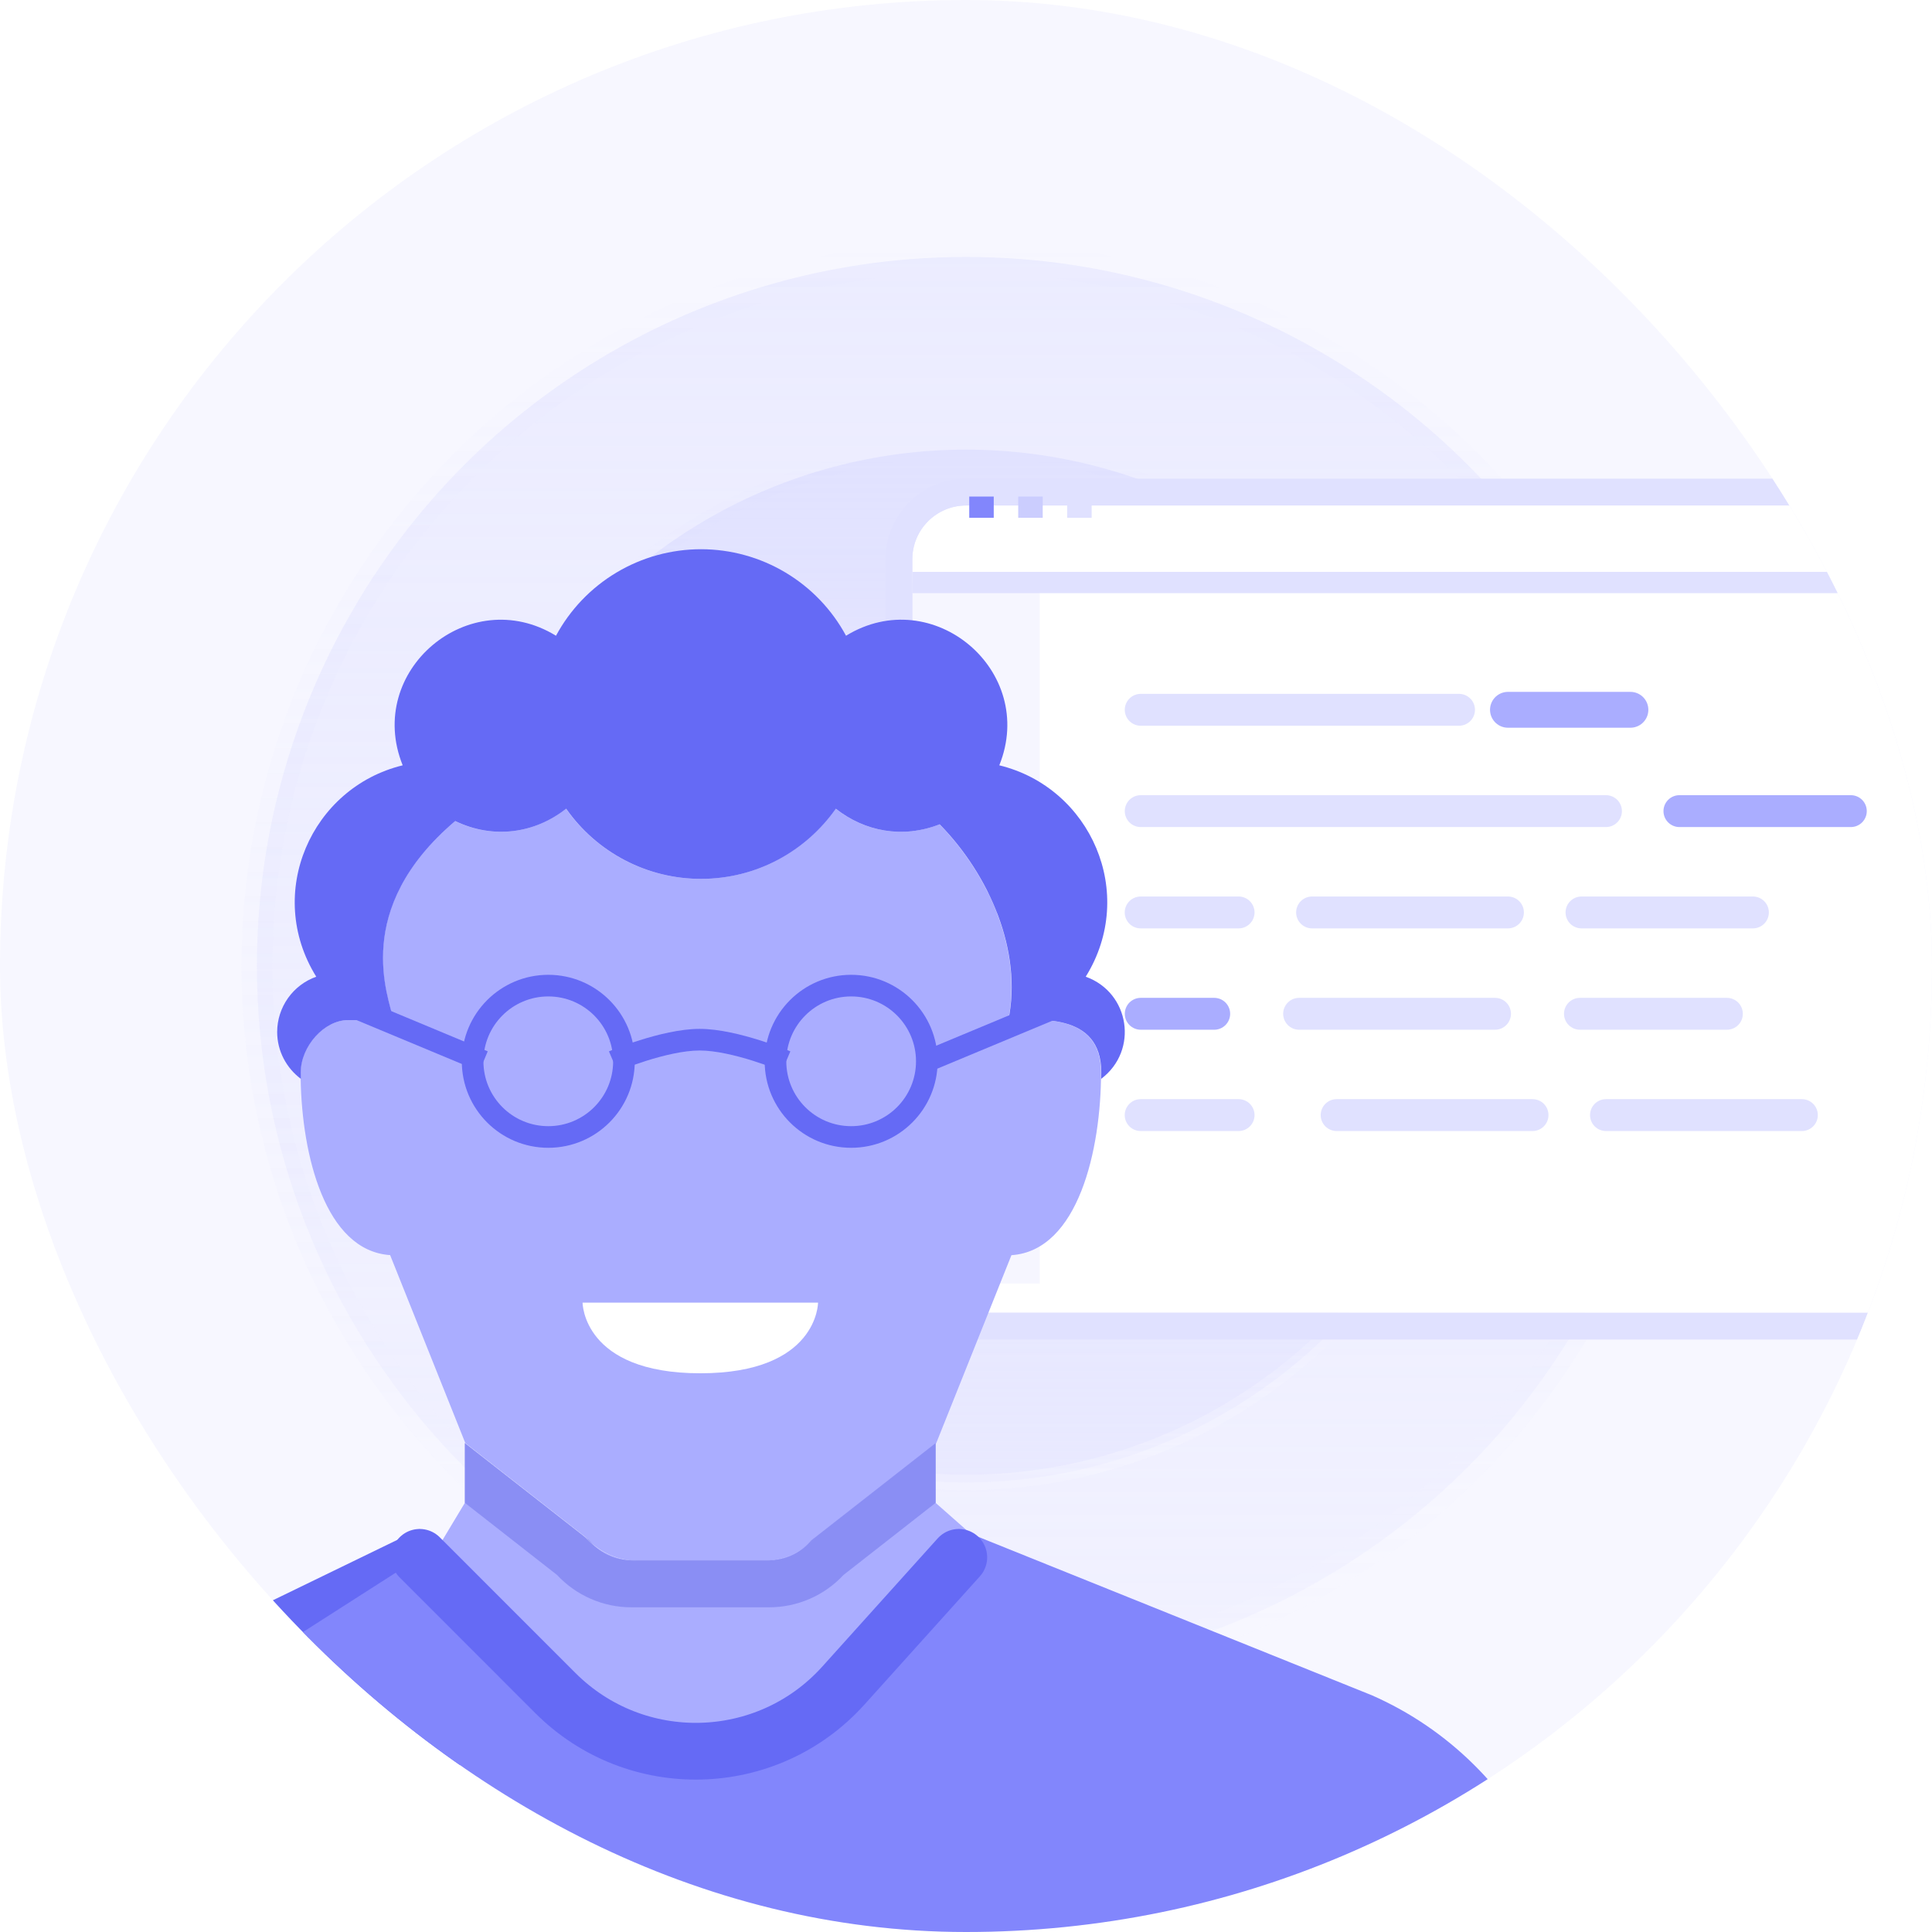 <svg width="72" height="72" viewBox="0 0 72 72" fill="none" xmlns="http://www.w3.org/2000/svg">
<g clip-path="url(#clip0_25812_3901)">
<rect width="72" height="72" rx="36" fill="#F7F7FF"/>
<circle opacity="0.5" cx="36" cy="36" r="26.425" fill="url(#paint0_linear_25812_3901)" stroke="url(#paint1_linear_25812_3901)" stroke-width="1.149"/>
<circle opacity="0.9" cx="36" cy="36.001" r="19.245" fill="url(#paint2_linear_25812_3901)" stroke="url(#paint3_linear_25812_3901)" stroke-width="0.574"/>
<g filter="url(#filter0_d_25812_3901)">
<rect x="34" y="16.166" width="38" height="30.083" rx="2.004" fill="white"/>
<rect x="33.5" y="15.666" width="39" height="31.083" rx="2.504" stroke="#E0E1FF"/>
</g>
<rect opacity="0.3" x="34" y="21.708" width="4.75" height="26.125" fill="#E0E1FF"/>
<path d="M34 21.708H72" stroke="#E0E1FF" stroke-width="0.792"/>
<ellipse cx="36.242" cy="26.452" rx="0.913" ry="0.944" fill="#E0E1FF"/>
<ellipse cx="36.242" cy="30.228" rx="0.913" ry="0.944" fill="#E0E1FF"/>
<ellipse cx="36.242" cy="34.005" rx="0.913" ry="0.944" fill="#E0E1FF"/>
<ellipse cx="36.242" cy="37.78" rx="0.913" ry="0.944" fill="#E0E1FF"/>
<ellipse cx="36.242" cy="41.556" rx="0.913" ry="0.944" fill="#E0E1FF"/>
<path d="M42.511 26.452H54.374" stroke="#E0E1FF" stroke-width="1.188" stroke-linecap="round" stroke-linejoin="round"/>
<path d="M56.197 34.004L48.897 34.004" stroke="#E0E1FF" stroke-width="1.188" stroke-linecap="round" stroke-linejoin="round"/>
<path d="M57.113 41.556L49.812 41.556" stroke="#E0E1FF" stroke-width="1.188" stroke-linecap="round" stroke-linejoin="round"/>
<path d="M55.715 37.781L48.414 37.781" stroke="#E0E1FF" stroke-width="1.188" stroke-linecap="round" stroke-linejoin="round"/>
<path d="M56.197 26.452H60.761" stroke="#AAADFF" stroke-width="1.336" stroke-linecap="round" stroke-linejoin="round"/>
<path d="M46.159 34.004L42.509 34.004" stroke="#E0E1FF" stroke-width="1.188" stroke-linecap="round" stroke-linejoin="round"/>
<path d="M46.159 41.556L42.509 41.556" stroke="#E0E1FF" stroke-width="1.188" stroke-linecap="round" stroke-linejoin="round"/>
<path d="M65.326 34.004H58.938" stroke="#E0E1FF" stroke-width="1.188" stroke-linecap="round" stroke-linejoin="round"/>
<path d="M67.151 41.556H59.85" stroke="#E0E1FF" stroke-width="1.188" stroke-linecap="round" stroke-linejoin="round"/>
<path d="M42.511 30.228H59.85" stroke="#E0E1FF" stroke-width="1.188" stroke-linecap="round" stroke-linejoin="round"/>
<path d="M45.25 37.781L42.512 37.781" stroke="#AAADFF" stroke-width="1.188" stroke-linecap="round" stroke-linejoin="round"/>
<path d="M64.356 37.781H58.88" stroke="#E0E1FF" stroke-width="1.188" stroke-linecap="round" stroke-linejoin="round"/>
<path d="M62.587 30.228H68.975" stroke="#AAADFF" stroke-width="1.188" stroke-linecap="round" stroke-linejoin="round"/>
<path d="M36.121 18.9H37.034" stroke="#8286FC" stroke-width="0.792"/>
<path d="M37.946 18.9H38.859" stroke="#CBCDFE" stroke-width="0.792"/>
<path d="M39.77 18.9H40.683" stroke="#E0E1FF" stroke-width="0.792"/>
<path d="M19.11 64.42L17.375 60.7L15.641 56.981L0.238 64.46C-2.596 65.744 -4.877 68.062 -6.173 70.973L-14.602 95H31.752L12.789 68.789L19.11 64.42Z" fill="#656AF5"/>
<path d="M30.392 57.282C30.145 57.559 29.842 57.781 29.503 57.933C29.165 58.085 28.798 58.164 28.427 58.164H23.767C23.396 58.164 23.029 58.085 22.69 57.933C22.351 57.781 22.048 57.559 21.802 57.282L17.322 53.777V56.01L16.166 57.933L26.095 68.728H26.099L38.37 59.096L34.871 56.01V53.777L30.392 57.282Z" fill="#AAADFF"/>
<path fill-rule="evenodd" clip-rule="evenodd" d="M19.832 30.815C20.289 30.667 20.716 30.437 21.092 30.138C21.658 30.945 22.41 31.605 23.284 32.06C24.159 32.516 25.131 32.753 26.116 32.753C28.196 32.753 30.03 31.718 31.142 30.138C32.214 30.985 33.63 31.261 35.011 30.72C36.859 32.602 38.104 35.454 37.571 38.018C37.677 38.018 37.799 38.015 37.931 38.01C39.078 37.977 41.029 37.919 41.033 39.961V39.968C41.033 42.828 40.19 46.609 37.693 46.777L34.891 53.781L30.412 57.286C30.165 57.564 29.862 57.786 29.523 57.938C29.184 58.09 28.817 58.168 28.446 58.168H23.787C23.416 58.168 23.049 58.09 22.71 57.938C22.371 57.786 22.068 57.564 21.821 57.286L17.342 53.781L14.539 46.774C12.111 46.609 11.251 43.032 11.205 40.206L11.203 40.103C11.201 40.058 11.2 40.013 11.2 39.968C11.2 38.993 12.078 38.018 12.955 38.018H14.659C14.642 37.934 14.613 37.827 14.579 37.7C14.257 36.512 13.459 33.567 16.957 30.599C17.492 30.856 18.043 30.985 18.584 30.997C19.011 31.006 19.431 30.945 19.832 30.815Z" fill="#AAADFF"/>
<path d="M21.711 48.546H30.486C30.486 48.546 30.486 51.178 26.098 51.178C21.711 51.178 21.711 48.546 21.711 48.546Z" fill="white"/>
<path d="M40.462 36.399C42.393 33.289 40.65 29.351 37.241 28.521C38.658 25.002 34.763 21.71 31.529 23.692C31.003 22.717 30.222 21.902 29.271 21.335C28.319 20.767 27.232 20.468 26.124 20.468C25.016 20.468 23.929 20.767 22.977 21.335C22.026 21.902 21.246 22.717 20.72 23.692C17.492 21.714 13.587 24.995 15.007 28.521C11.6 29.351 9.854 33.289 11.786 36.399C11.361 36.55 10.992 36.829 10.732 37.197C10.471 37.566 10.33 38.006 10.329 38.457C10.329 39.175 10.679 39.806 11.212 40.206C11.211 40.127 11.208 40.046 11.208 39.968C11.208 38.993 12.085 38.018 12.963 38.018H14.667C14.482 37.141 13.093 33.885 16.964 30.598C18.39 31.284 19.934 31.058 21.099 30.137C21.665 30.945 22.417 31.605 23.292 32.06C24.166 32.516 25.138 32.754 26.125 32.753C28.204 32.753 30.037 31.718 31.149 30.138C32.221 30.985 33.638 31.261 35.018 30.72C36.867 32.602 38.112 35.454 37.578 38.018C38.608 38.018 41.042 37.681 41.042 39.968C41.042 40.046 41.038 40.127 41.037 40.206C42.439 39.151 42.109 36.991 40.462 36.399Z" fill="#656AF5"/>
<path opacity="0.3" fill-rule="evenodd" clip-rule="evenodd" d="M34.871 53.777L30.294 57.358L30.233 57.407L30.18 57.465C29.99 57.679 29.757 57.85 29.496 57.967C29.235 58.084 28.953 58.145 28.667 58.145H23.528C23.242 58.145 22.959 58.084 22.698 57.967C22.437 57.85 22.204 57.679 22.014 57.465L21.961 57.407L21.9 57.358L17.322 53.777V56.005L20.76 58.695C21.114 59.075 21.542 59.378 22.018 59.585C22.495 59.793 23.008 59.9 23.528 59.9H28.668C29.187 59.899 29.7 59.792 30.177 59.585C30.652 59.378 31.081 59.075 31.434 58.695L34.871 56.005V53.777Z" fill="#4247D9"/>
<path fill-rule="evenodd" clip-rule="evenodd" d="M23.009 39.923L22.851 39.552C22.694 39.181 22.694 39.181 22.694 39.181L22.696 39.18L22.701 39.178L22.718 39.171C22.734 39.165 22.756 39.156 22.784 39.144C22.841 39.121 22.923 39.089 23.025 39.05C23.229 38.972 23.515 38.868 23.844 38.765C24.492 38.561 25.346 38.343 26.074 38.343C26.802 38.343 27.657 38.561 28.305 38.765C28.634 38.868 28.92 38.972 29.124 39.05C29.226 39.089 29.308 39.121 29.365 39.144C29.393 39.156 29.415 39.165 29.43 39.171L29.448 39.178L29.453 39.18L29.454 39.181C29.454 39.181 29.455 39.181 29.297 39.552L29.14 39.923L29.136 39.921L29.121 39.915C29.108 39.91 29.088 39.901 29.062 39.891C29.01 39.87 28.934 39.839 28.837 39.803C28.644 39.729 28.373 39.631 28.062 39.533C27.43 39.334 26.673 39.149 26.074 39.149C25.476 39.149 24.718 39.334 24.086 39.533C23.776 39.631 23.505 39.729 23.312 39.803C23.215 39.839 23.139 39.87 23.087 39.891C23.061 39.901 23.041 39.91 23.027 39.915L23.013 39.921L23.009 39.923Z" fill="#656AF5"/>
<path fill-rule="evenodd" clip-rule="evenodd" d="M39.53 37.909L34.696 39.924L34.386 39.18L39.22 37.165L39.53 37.909Z" fill="#656AF5"/>
<path fill-rule="evenodd" clip-rule="evenodd" d="M13.031 37.909L17.866 39.924L18.176 39.18L13.341 37.165L13.031 37.909Z" fill="#656AF5"/>
<path fill-rule="evenodd" clip-rule="evenodd" d="M20.433 41.969C21.768 41.969 22.85 40.887 22.85 39.552C22.85 38.217 21.768 37.134 20.433 37.134C19.098 37.134 18.016 38.217 18.016 39.552C18.016 40.887 19.098 41.969 20.433 41.969ZM20.433 42.775C22.213 42.775 23.656 41.332 23.656 39.552C23.656 37.772 22.213 36.328 20.433 36.328C18.653 36.328 17.21 37.772 17.21 39.552C17.21 41.332 18.653 42.775 20.433 42.775Z" fill="#656AF5"/>
<path fill-rule="evenodd" clip-rule="evenodd" d="M31.72 41.969C33.055 41.969 34.137 40.887 34.137 39.552C34.137 38.217 33.055 37.134 31.72 37.134C30.385 37.134 29.303 38.217 29.303 39.552C29.303 40.887 30.385 41.969 31.72 41.969ZM31.72 42.775C33.5 42.775 34.943 41.332 34.943 39.552C34.943 37.772 33.5 36.328 31.72 36.328C29.94 36.328 28.497 37.772 28.497 39.552C28.497 41.332 29.94 42.775 31.72 42.775Z" fill="#656AF5"/>
<path d="M31.393 62.282C28.62 65.671 23.527 65.925 20.431 62.829L15.641 58.038L2.424 66.497L19.614 95L65.964 92.793L57.536 69.494C56.24 66.671 53.959 64.423 51.125 63.178L35.731 56.981L31.393 62.282Z" fill="#8286FC"/>
<path d="M15.641 58.038L20.698 63.096C23.697 66.094 28.597 65.965 31.433 62.813L35.731 58.038" stroke="#656AF5" stroke-width="2.115" stroke-linecap="round"/>
</g>
<defs>
<filter id="filter0_d_25812_3901" x="23.648" y="8.487" width="58.703" height="50.786" filterUnits="userSpaceOnUse" color-interpolation-filters="sRGB">
<feFlood flood-opacity="0" result="BackgroundImageFix"/>
<feColorMatrix in="SourceAlpha" type="matrix" values="0 0 0 0 0 0 0 0 0 0 0 0 0 0 0 0 0 0 127 0" result="hardAlpha"/>
<feMorphology radius="1.336" operator="erode" in="SourceAlpha" result="effect1_dropShadow_25812_3901"/>
<feOffset dy="2.672"/>
<feGaussianBlur stdDeviation="5.344"/>
<feComposite in2="hardAlpha" operator="out"/>
<feColorMatrix type="matrix" values="0 0 0 0 0.763 0 0 0 0 0.769 0 0 0 0 0.958 0 0 0 0.8 0"/>
<feBlend mode="normal" in2="BackgroundImageFix" result="effect1_dropShadow_25812_3901"/>
<feBlend mode="normal" in="SourceGraphic" in2="effect1_dropShadow_25812_3901" result="shape"/>
</filter>
<linearGradient id="paint0_linear_25812_3901" x1="36" y1="9" x2="36" y2="63" gradientUnits="userSpaceOnUse">
<stop stop-color="#E0E1FF"/>
<stop offset="1" stop-color="#E0E1FF" stop-opacity="0.5"/>
</linearGradient>
<linearGradient id="paint1_linear_25812_3901" x1="36" y1="9" x2="36" y2="63" gradientUnits="userSpaceOnUse">
<stop stop-color="#CBCDFE" stop-opacity="0"/>
<stop offset="1" stop-color="#F7F7FF" stop-opacity="0.46"/>
</linearGradient>
<linearGradient id="paint2_linear_25812_3901" x1="36" y1="17.043" x2="36" y2="54.958" gradientUnits="userSpaceOnUse">
<stop stop-color="#E0E1FF"/>
<stop offset="1" stop-color="#E0E1FF" stop-opacity="0.5"/>
</linearGradient>
<linearGradient id="paint3_linear_25812_3901" x1="36" y1="17.043" x2="36" y2="54.958" gradientUnits="userSpaceOnUse">
<stop stop-color="#CBCDFE" stop-opacity="0"/>
<stop offset="1" stop-color="#F7F7FF" stop-opacity="0.46"/>
</linearGradient>
<clipPath id="clip0_25812_3901">
<rect width="72" height="72" rx="36" fill="white"/>
</clipPath>
</defs>
</svg>
